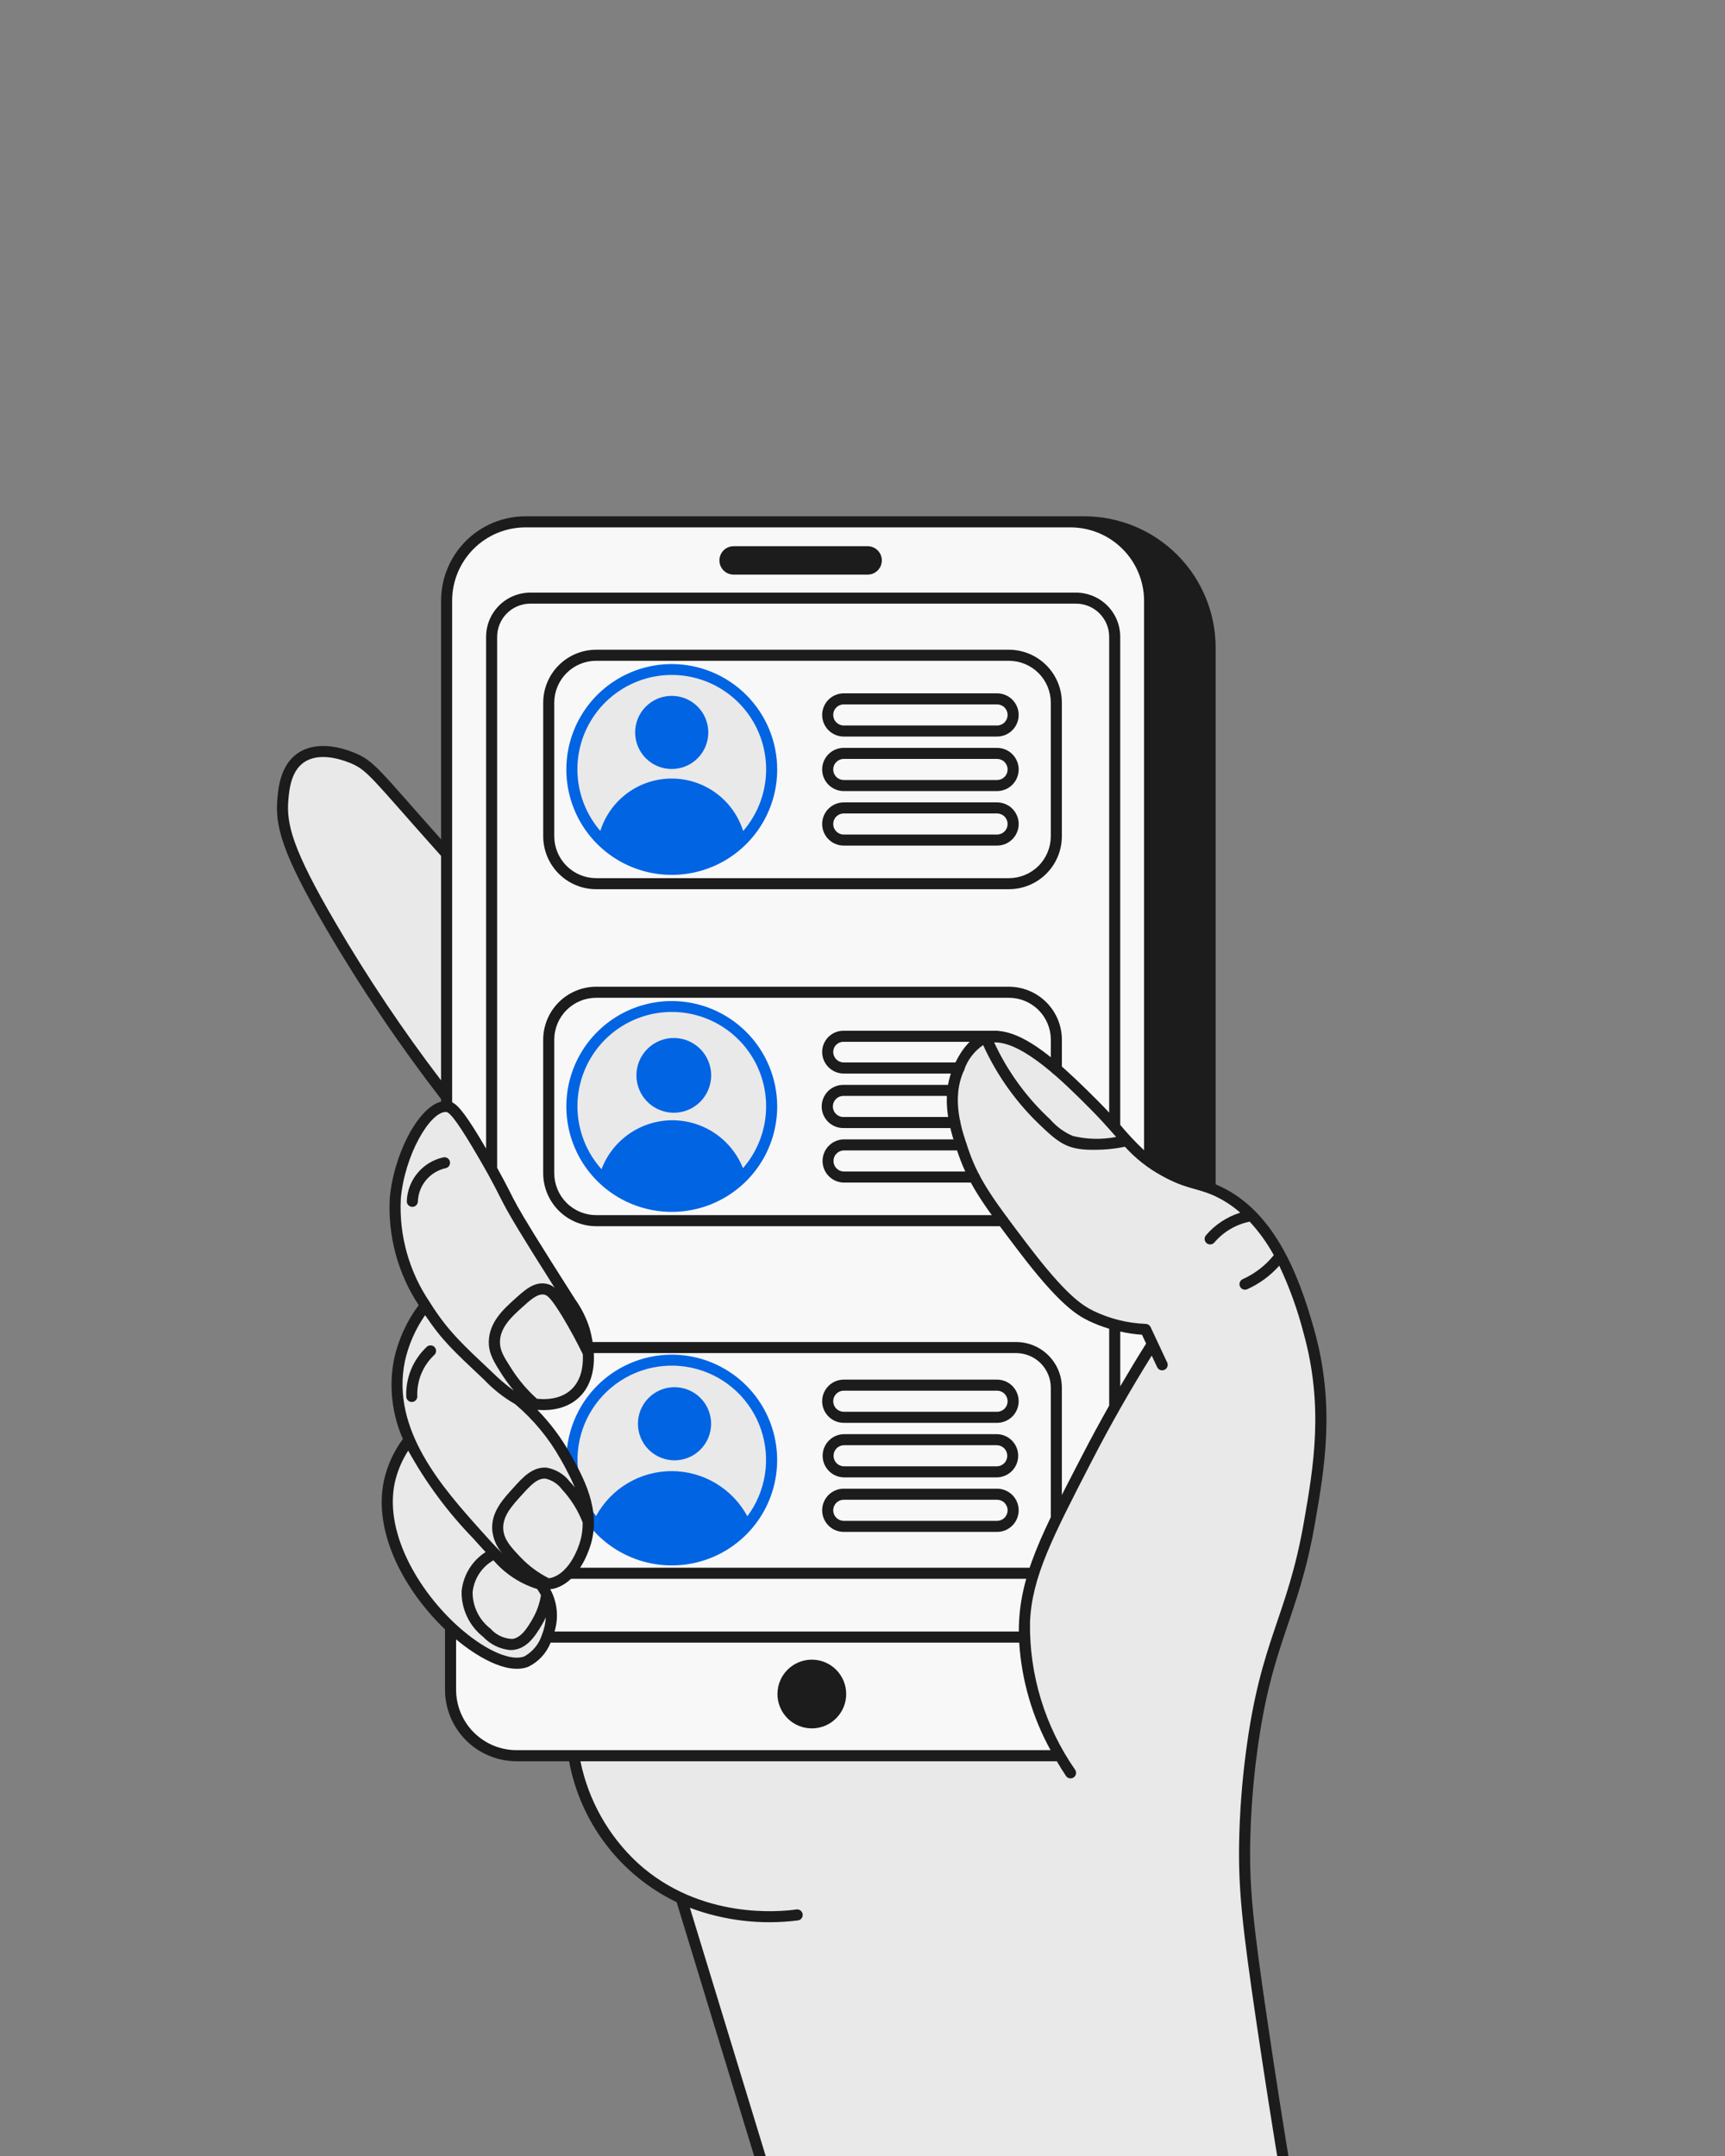 <?xml version="1.0" encoding="UTF-8"?> <svg xmlns="http://www.w3.org/2000/svg" width="260" height="325" viewBox="0 0 260 325" fill="none"><rect x="0" y="0" width="260" height="325" fill="#808080" stroke="none"/><g clip-path="url(#clip0_3534_30)"><path d="M79.329 78.612H161.049C164.301 78.613 167.421 79.904 169.722 82.201C172.024 84.499 173.321 87.616 173.327 90.868V252.386C173.327 255.642 172.033 258.765 169.731 261.067C167.428 263.37 164.305 264.663 161.049 264.663H80.124C76.838 264.677 73.677 263.41 71.312 261.13C68.946 258.85 67.563 255.738 67.456 252.454V90.954C67.402 89.358 67.669 87.768 68.241 86.277C68.813 84.786 69.678 83.425 70.785 82.275C71.892 81.124 73.218 80.207 74.686 79.578C76.153 78.949 77.732 78.621 79.329 78.612Z" fill="#F8F8F8"></path><path d="M110.576 82.336H130.771C131.34 82.336 131.884 82.562 132.286 82.963C132.688 83.365 132.913 83.91 132.913 84.478C132.913 85.046 132.688 85.591 132.286 85.993C131.884 86.394 131.34 86.62 130.771 86.62H110.576C110.008 86.62 109.464 86.394 109.062 85.993C108.66 85.591 108.435 85.046 108.435 84.478C108.435 83.91 108.66 83.365 109.062 82.963C109.464 82.562 110.008 82.336 110.576 82.336Z" fill="#1C1C1C"></path><path d="M117.182 255.361C117.182 256.041 117.316 256.715 117.576 257.343C117.836 257.972 118.218 258.543 118.699 259.024C119.18 259.505 119.751 259.887 120.38 260.147C121.008 260.407 121.682 260.541 122.362 260.541C123.042 260.541 123.716 260.407 124.345 260.147C124.973 259.887 125.544 259.505 126.025 259.024C126.506 258.543 126.888 257.972 127.148 257.343C127.409 256.715 127.543 256.041 127.543 255.361C127.543 254.681 127.409 254.007 127.148 253.379C126.888 252.75 126.506 252.179 126.025 251.698C125.544 251.217 124.973 250.835 124.345 250.575C123.716 250.315 123.042 250.181 122.362 250.181C121.682 250.181 121.008 250.315 120.38 250.575C119.751 250.835 119.18 251.217 118.699 251.698C118.218 252.179 117.836 252.75 117.576 253.379C117.316 254.007 117.182 254.681 117.182 255.361Z" fill="#1C1C1C"></path><path d="M86.198 115.991C86.198 119.984 87.784 123.814 90.608 126.637C93.432 129.461 97.261 131.047 101.255 131.047C105.248 131.047 109.077 129.461 111.901 126.637C114.725 123.814 116.311 119.984 116.311 115.991C116.311 111.998 114.725 108.168 111.901 105.344C109.077 102.521 105.248 100.934 101.255 100.934C97.261 100.934 93.432 102.521 90.608 105.344C87.784 108.168 86.198 111.998 86.198 115.991Z" fill="#E9E9E9"></path><path d="M86.198 166.788C86.198 170.782 87.784 174.611 90.608 177.435C93.432 180.258 97.261 181.845 101.255 181.845C105.248 181.845 109.077 180.258 111.901 177.435C114.725 174.611 116.311 170.782 116.311 166.788C116.311 162.795 114.725 158.966 111.901 156.142C109.077 153.318 105.248 151.732 101.255 151.732C97.261 151.732 93.432 153.318 90.608 156.142C87.784 158.966 86.198 162.795 86.198 166.788Z" fill="#E9E9E9"></path><path d="M86.262 221.455C85.928 217.793 86.947 214.136 89.126 211.174C91.306 208.212 94.494 206.151 98.089 205.38C101.685 204.609 105.438 205.182 108.64 206.99C111.841 208.798 114.27 211.716 115.467 215.193C116.664 218.669 116.546 222.464 115.135 225.86C113.725 229.255 111.119 232.017 107.811 233.622C104.503 235.228 100.722 235.566 97.181 234.573C93.641 233.58 90.587 231.325 88.596 228.234L86.262 221.455Z" fill="#E9E9E9"></path><path d="M119.42 341.002C144.957 344.911 171.074 340.537 193.943 328.521C190.443 312.299 186.656 288.337 187.886 271.708C188.541 264.26 189.89 256.89 191.916 249.694C194.33 240.175 194.692 241.427 196.293 234.556C198.1 226.81 199.844 219.348 198.914 209.762C198.318 203.856 196.85 198.07 194.558 192.594C193.403 189.377 191.605 186.428 189.275 183.927C187.299 181.904 184.965 180.265 182.392 179.093C172.875 177.193 168.989 170.636 161.497 163.217C159.052 160.523 156.042 158.402 152.683 157.006C151.417 156.366 149.97 156.179 148.583 156.476C145.351 157.398 144.192 161.725 143.916 162.738C143.312 165.582 143.492 168.537 144.437 171.287C145.676 175.304 147.565 179.091 150.029 182.497C152.355 186.154 155.013 189.588 157.972 192.756C159.782 194.92 161.936 196.772 164.346 198.24C166.918 199.621 169.777 200.382 172.695 200.463L173.695 202.6C159.237 227.852 157.423 230.037 155.65 237.03C154.644 240.859 154.263 244.825 154.522 248.776C154.948 254.369 156.707 259.779 159.652 264.554H86.596C87.351 269.243 89.216 273.684 92.036 277.506C94.856 281.328 98.548 284.421 102.805 286.527L119.42 341.002Z" fill="#E9E9E9"></path><path d="M67.316 165.4C60.963 157.175 55.142 148.552 49.888 139.584C43.437 128.542 42.256 124.476 42.647 120.348C42.804 118.681 43.112 115.824 45.263 114.282C48.053 112.282 52.078 113.849 52.898 114.162C55.348 115.097 56.585 116.577 59.682 120.099C61.147 121.766 63.759 124.725 67.316 128.7V165.4Z" fill="#E9E9E9"></path><path d="M67.316 166.793C66.318 167.069 65.386 167.544 64.576 168.19C63.239 169.37 62.276 170.913 61.803 172.632C60.581 175.44 59.82 178.426 59.549 181.476C59.365 186.929 60.96 192.293 64.093 196.759C61.82 199.565 60.386 202.955 59.956 206.54C59.526 210.124 60.117 213.758 61.661 217.021C59.713 219.774 58.568 223.013 58.352 226.379C57.954 232.789 61.376 237.355 63.623 240.38C67.006 244.925 74.672 252.664 79.439 250.481C80.54 249.8 81.452 248.853 82.09 247.727C82.729 246.601 83.073 245.333 83.091 244.038C83.172 242.193 82.653 240.37 81.611 238.845C83.088 238.619 84.476 237.998 85.63 237.049C86.597 236.151 87.37 235.062 87.897 233.851C88.425 232.64 88.698 231.333 88.698 230.012C88.775 227.964 88.41 225.923 87.63 224.028C86.574 221.238 85.104 218.622 83.269 216.269C81.869 214.259 80.564 212.644 79.564 211.469C79.952 211.562 84.184 212.551 86.831 209.909C88.152 208.407 88.827 206.445 88.71 204.448C88.753 202.495 88.276 200.435 84.71 194.296C83.223 191.734 83.151 191.814 81.071 188.397C78.769 184.615 74.709 177.729 72.65 173.729C72.507 173.451 72.067 172.694 71.197 171.185C70.399 169.348 69.041 167.811 67.316 166.793Z" fill="#E9E9E9"></path><path d="M95.731 110.409C95.731 111.871 96.312 113.274 97.346 114.308C98.38 115.342 99.783 115.923 101.245 115.923C102.708 115.923 104.11 115.342 105.144 114.308C106.178 113.274 106.759 111.871 106.759 110.409C106.759 108.946 106.178 107.544 105.144 106.51C104.11 105.476 102.708 104.895 101.245 104.895C99.783 104.895 98.38 105.476 97.346 106.51C96.312 107.544 95.731 108.946 95.731 110.409Z" fill="#0164E3"></path><path d="M95.924 162.103C95.924 163.597 96.517 165.03 97.574 166.087C98.63 167.143 100.063 167.737 101.558 167.737C103.052 167.737 104.485 167.143 105.541 166.087C106.598 165.03 107.191 163.597 107.191 162.103C107.191 160.609 106.598 159.176 105.541 158.119C104.485 157.063 103.052 156.469 101.558 156.469C100.063 156.469 98.63 157.063 97.574 158.119C96.517 159.176 95.924 160.609 95.924 162.103Z" fill="#0164E3"></path><path d="M96.153 214.619C96.153 216.082 96.734 217.484 97.768 218.518C98.802 219.552 100.205 220.133 101.667 220.133C103.129 220.133 104.532 219.552 105.566 218.518C106.6 217.484 107.181 216.082 107.181 214.619C107.181 213.157 106.6 211.755 105.566 210.72C104.532 209.686 103.129 209.106 101.667 209.106C100.205 209.106 98.802 209.686 97.768 210.72C96.734 211.755 96.153 213.157 96.153 214.619Z" fill="#0164E3"></path><path d="M62.149 181.925C62.036 181.925 61.924 181.902 61.819 181.857C61.715 181.813 61.621 181.747 61.543 181.665C61.465 181.583 61.405 181.486 61.366 181.379C61.327 181.273 61.309 181.16 61.316 181.046C61.374 179.493 61.947 178.002 62.946 176.81C63.944 175.618 65.31 174.792 66.829 174.461C67.046 174.417 67.272 174.46 67.456 174.583C67.641 174.705 67.769 174.895 67.814 175.112C67.858 175.329 67.814 175.554 67.692 175.739C67.57 175.923 67.38 176.052 67.163 176.096C66.005 176.353 64.966 176.988 64.209 177.901C63.452 178.813 63.02 179.951 62.981 181.136C62.969 181.349 62.877 181.55 62.722 181.696C62.567 181.843 62.362 181.925 62.149 181.925Z" fill="#1C1C1C"></path><path d="M61.234 210.527C61.18 209.129 61.428 207.735 61.962 206.44C62.495 205.146 63.301 203.982 64.324 203.027C64.486 202.876 64.701 202.796 64.922 202.804C65.144 202.812 65.353 202.907 65.503 203.069C65.654 203.231 65.734 203.446 65.726 203.668C65.718 203.889 65.623 204.098 65.461 204.248C64.611 205.041 63.942 206.007 63.5 207.082C63.058 208.156 62.853 209.313 62.899 210.474C62.903 210.583 62.885 210.693 62.847 210.795C62.808 210.898 62.75 210.992 62.675 211.072C62.601 211.152 62.511 211.217 62.411 211.262C62.312 211.307 62.204 211.333 62.095 211.337C61.985 211.34 61.876 211.323 61.773 211.284C61.671 211.246 61.577 211.188 61.497 211.113C61.417 211.038 61.352 210.949 61.307 210.849C61.261 210.749 61.236 210.642 61.232 210.532L61.234 210.527Z" fill="#1C1C1C"></path><path d="M155.599 237.99H85.731C85.51 237.99 85.298 237.902 85.142 237.746C84.985 237.589 84.897 237.377 84.897 237.156C84.897 236.935 84.985 236.723 85.142 236.567C85.298 236.411 85.51 236.323 85.731 236.323H155.599C155.82 236.323 156.032 236.411 156.188 236.567C156.344 236.723 156.432 236.935 156.432 237.156C156.432 237.377 156.344 237.589 156.188 237.746C156.032 237.902 155.82 237.99 155.599 237.99Z" fill="#1C1C1C"></path><path d="M152.071 134.042H89.852C87.736 134.039 85.708 133.197 84.213 131.7C82.717 130.203 81.876 128.174 81.875 126.058V105.923C81.878 103.807 82.719 101.779 84.215 100.283C85.712 98.787 87.74 97.945 89.856 97.942H152.074C154.189 97.947 156.216 98.789 157.71 100.285C159.205 101.781 160.046 103.808 160.048 105.923V126.058C160.047 128.174 159.206 130.203 157.711 131.7C156.215 133.197 154.187 134.039 152.071 134.042ZM89.852 99.609C88.179 99.612 86.575 100.278 85.392 101.462C84.209 102.645 83.544 104.25 83.542 105.923V126.058C83.543 127.732 84.208 129.337 85.391 130.522C86.574 131.706 88.178 132.373 89.852 132.375H152.071C153.745 132.373 155.35 131.706 156.533 130.522C157.716 129.337 158.381 127.732 158.382 126.058V105.923C158.38 104.249 157.714 102.644 156.53 101.46C155.347 100.277 153.742 99.611 152.068 99.609H89.852Z" fill="#1C1C1C"></path><path d="M151.123 184.84H89.858C87.741 184.836 85.713 183.994 84.216 182.497C82.719 181.001 81.876 178.972 81.872 176.856V156.726C81.876 154.609 82.719 152.58 84.215 151.084C85.712 149.587 87.741 148.744 89.858 148.74H152.066C154.183 148.744 156.212 149.587 157.709 151.084C159.206 152.58 160.048 154.609 160.052 156.726V161.15C160.052 161.371 159.964 161.583 159.808 161.739C159.652 161.895 159.44 161.983 159.219 161.983C158.998 161.983 158.786 161.895 158.629 161.739C158.473 161.583 158.385 161.371 158.385 161.15V156.726C158.384 155.05 157.718 153.444 156.533 152.259C155.348 151.074 153.742 150.408 152.066 150.407H89.858C88.183 150.409 86.577 151.076 85.393 152.26C84.209 153.445 83.543 155.051 83.542 156.726V176.856C83.544 178.531 84.21 180.137 85.395 181.322C86.58 182.506 88.186 183.172 89.861 183.173H151.126C151.347 183.173 151.559 183.261 151.716 183.417C151.872 183.574 151.96 183.786 151.96 184.007C151.96 184.228 151.872 184.44 151.716 184.596C151.559 184.752 151.347 184.84 151.126 184.84H151.123Z" fill="#1C1C1C"></path><path d="M101.252 100.103C98.109 100.103 95.037 101.035 92.424 102.781C89.811 104.527 87.774 107.009 86.572 109.912C85.369 112.816 85.055 116.011 85.668 119.093C86.281 122.175 87.794 125.007 90.017 127.229C92.239 129.451 95.071 130.964 98.153 131.577C101.236 132.19 104.43 131.875 107.334 130.672C110.237 129.469 112.719 127.432 114.465 124.819C116.21 122.206 117.142 119.134 117.142 115.991C117.137 111.778 115.461 107.74 112.482 104.761C109.503 101.783 105.465 100.107 101.252 100.103ZM112.01 125.272C111.292 122.98 109.862 120.976 107.927 119.554C105.992 118.131 103.653 117.363 101.252 117.361C98.85 117.359 96.51 118.124 94.573 119.544C92.637 120.964 91.204 122.966 90.483 125.257C88.703 123.193 87.553 120.662 87.171 117.965C86.788 115.267 87.188 112.516 88.324 110.039C89.459 107.563 91.282 105.464 93.576 103.994C95.87 102.523 98.538 101.742 101.263 101.744C103.987 101.746 106.654 102.53 108.946 104.004C111.238 105.478 113.058 107.579 114.19 110.057C115.322 112.536 115.718 115.287 115.332 117.984C114.945 120.682 113.792 123.211 112.01 125.272Z" fill="#0164E3"></path><path d="M101.252 150.901C98.109 150.901 95.037 151.832 92.424 153.579C89.811 155.325 87.774 157.806 86.572 160.71C85.369 163.613 85.055 166.808 85.668 169.891C86.281 172.973 87.794 175.804 90.017 178.027C92.239 180.249 95.071 181.762 98.153 182.375C101.236 182.988 104.43 182.673 107.334 181.47C110.237 180.267 112.719 178.23 114.465 175.617C116.21 173.004 117.142 169.931 117.142 166.789C117.137 162.576 115.461 158.537 112.482 155.559C109.503 152.58 105.465 150.905 101.252 150.901ZM111.981 176.098C111.133 173.954 109.655 172.117 107.744 170.828C105.832 169.539 103.576 168.857 101.27 168.874C98.965 168.89 96.718 169.603 94.825 170.92C92.932 172.236 91.481 174.094 90.663 176.249C88.837 174.21 87.638 171.688 87.21 168.984C86.782 166.281 87.144 163.511 88.252 161.008C89.36 158.505 91.166 156.375 93.455 154.873C95.743 153.372 98.417 152.563 101.154 152.543C103.891 152.524 106.576 153.295 108.885 154.764C111.195 156.232 113.032 158.337 114.175 160.824C115.318 163.311 115.719 166.075 115.33 168.784C114.941 171.493 113.778 174.033 111.981 176.098Z" fill="#0164E3"></path><path d="M101.253 204.205C99.045 204.207 96.862 204.669 94.843 205.561C92.823 206.453 91.012 207.756 89.523 209.387C88.035 211.018 86.903 212.94 86.199 215.033C85.495 217.125 85.234 219.341 85.433 221.54C85.443 221.649 85.475 221.756 85.526 221.853C85.578 221.95 85.648 222.036 85.733 222.106C85.817 222.176 85.915 222.229 86.02 222.261C86.125 222.294 86.235 222.305 86.345 222.295C86.454 222.285 86.561 222.253 86.658 222.201C86.755 222.15 86.841 222.08 86.911 221.995C86.981 221.911 87.034 221.813 87.066 221.708C87.099 221.603 87.11 221.493 87.1 221.383C86.887 219.087 87.236 216.774 88.116 214.642C88.997 212.511 90.383 210.626 92.155 209.15C93.927 207.674 96.031 206.651 98.286 206.17C100.541 205.689 102.88 205.764 105.1 206.388C107.32 207.012 109.354 208.167 111.028 209.754C112.702 211.34 113.965 213.309 114.707 215.492C115.45 217.676 115.651 220.007 115.291 222.284C114.932 224.562 114.024 226.719 112.645 228.567C111.536 226.512 109.892 224.794 107.887 223.596C105.882 222.398 103.591 221.763 101.255 221.76C98.919 221.756 96.626 222.382 94.617 223.574C92.608 224.765 90.958 226.477 89.842 228.529C89.658 228.28 89.462 228.045 89.293 227.784C89.234 227.691 89.158 227.611 89.068 227.548C88.978 227.485 88.876 227.44 88.769 227.416C88.662 227.393 88.551 227.391 88.443 227.41C88.335 227.429 88.231 227.47 88.139 227.529C88.046 227.589 87.967 227.666 87.904 227.756C87.842 227.847 87.798 227.949 87.775 228.056C87.752 228.163 87.75 228.274 87.77 228.382C87.79 228.49 87.832 228.593 87.892 228.685C89.383 231.003 91.451 232.892 93.894 234.169C96.336 235.445 99.069 236.063 101.823 235.964C104.577 235.865 107.258 235.05 109.602 233.601C111.946 232.153 113.873 230.119 115.193 227.7C116.513 225.281 117.181 222.56 117.132 219.805C117.082 217.049 116.317 214.354 114.911 211.984C113.505 209.614 111.506 207.651 109.111 206.287C106.717 204.923 104.009 204.206 101.253 204.205Z" fill="#0164E3"></path><path d="M159.215 229.551C158.994 229.551 158.782 229.463 158.626 229.307C158.47 229.15 158.382 228.938 158.382 228.717V209.186C158.381 207.802 157.83 206.475 156.852 205.497C155.874 204.518 154.547 203.968 153.163 203.967H88.613C88.392 203.967 88.18 203.879 88.023 203.723C87.867 203.566 87.779 203.354 87.779 203.133C87.779 202.912 87.867 202.7 88.023 202.544C88.18 202.388 88.392 202.3 88.613 202.3H153.162C154.987 202.302 156.738 203.028 158.028 204.319C159.319 205.61 160.045 207.36 160.047 209.186V228.717C160.047 228.938 159.96 229.15 159.804 229.306C159.648 229.462 159.436 229.55 159.215 229.551Z" fill="#1C1C1C"></path><path d="M150.282 214.481H127.177C126.313 214.481 125.485 214.138 124.874 213.527C124.263 212.916 123.92 212.088 123.92 211.224C123.92 210.36 124.263 209.532 124.874 208.921C125.485 208.31 126.313 207.967 127.177 207.967H150.282C151.146 207.967 151.974 208.31 152.585 208.921C153.196 209.532 153.539 210.36 153.539 211.224C153.539 212.088 153.196 212.916 152.585 213.527C151.974 214.138 151.146 214.481 150.282 214.481ZM127.177 209.634C126.755 209.634 126.351 209.801 126.052 210.099C125.754 210.398 125.587 210.802 125.587 211.224C125.587 211.646 125.754 212.05 126.052 212.348C126.351 212.646 126.755 212.814 127.177 212.814H150.282C150.704 212.814 151.108 212.646 151.407 212.348C151.705 212.05 151.872 211.646 151.872 211.224C151.872 210.802 151.705 210.398 151.407 210.099C151.108 209.801 150.704 209.634 150.282 209.634H127.177Z" fill="#1C1C1C"></path><path d="M150.281 222.703H127.176C126.325 222.684 125.515 222.332 124.92 221.724C124.324 221.115 123.991 220.297 123.991 219.446C123.991 218.594 124.324 217.776 124.92 217.168C125.515 216.559 126.325 216.207 127.176 216.188H150.281C151.133 216.207 151.943 216.559 152.538 217.168C153.133 217.776 153.466 218.594 153.466 219.446C153.466 220.297 153.133 221.115 152.538 221.724C151.943 222.332 151.133 222.684 150.281 222.703ZM127.176 217.855C126.763 217.868 126.371 218.041 126.084 218.338C125.797 218.635 125.636 219.032 125.636 219.446C125.636 219.859 125.797 220.256 126.084 220.553C126.371 220.85 126.763 221.023 127.176 221.037H150.281C150.694 221.023 151.086 220.85 151.374 220.553C151.661 220.256 151.822 219.859 151.822 219.446C151.822 219.032 151.661 218.635 151.374 218.338C151.086 218.041 150.694 217.868 150.281 217.855H127.176Z" fill="#1C1C1C"></path><path d="M150.282 230.922H127.177C126.749 230.922 126.326 230.838 125.93 230.674C125.535 230.511 125.176 230.271 124.874 229.968C124.571 229.666 124.332 229.307 124.168 228.912C124.004 228.517 123.92 228.093 123.92 227.665C123.92 227.238 124.004 226.814 124.168 226.419C124.332 226.024 124.571 225.665 124.874 225.362C125.176 225.06 125.535 224.82 125.93 224.656C126.326 224.493 126.749 224.408 127.177 224.408H150.282C151.146 224.408 151.974 224.752 152.585 225.362C153.196 225.973 153.539 226.802 153.539 227.665C153.539 228.529 153.196 229.358 152.585 229.968C151.974 230.579 151.146 230.922 150.282 230.922ZM127.177 226.075C126.755 226.075 126.351 226.243 126.052 226.541C125.754 226.839 125.587 227.244 125.587 227.665C125.587 228.087 125.754 228.492 126.052 228.79C126.351 229.088 126.755 229.255 127.177 229.255H150.282C150.704 229.255 151.108 229.088 151.407 228.79C151.705 228.492 151.872 228.087 151.872 227.665C151.872 227.244 151.705 226.839 151.407 226.541C151.108 226.243 150.704 226.075 150.282 226.075H127.177Z" fill="#1C1C1C"></path><path d="M144.548 161.83H127.177C126.313 161.829 125.485 161.485 124.875 160.875C124.264 160.264 123.921 159.436 123.92 158.573C123.921 158.148 124.006 157.728 124.171 157.337C124.336 156.946 124.577 156.591 124.88 156.294C125.183 155.997 125.542 155.762 125.936 155.605C126.331 155.448 126.752 155.37 127.177 155.378H150.266C150.494 155.394 150.708 155.497 150.862 155.665C151.017 155.834 151.102 156.055 151.099 156.284C151.097 156.39 151.073 156.494 151.029 156.59C150.986 156.686 150.923 156.772 150.845 156.843C150.767 156.914 150.676 156.969 150.576 157.003C150.476 157.038 150.371 157.052 150.266 157.044H127.172C126.967 157.037 126.763 157.072 126.572 157.145C126.381 157.218 126.206 157.329 126.058 157.471C125.91 157.613 125.793 157.783 125.712 157.971C125.631 158.159 125.588 158.361 125.587 158.566C125.587 158.988 125.754 159.392 126.052 159.691C126.351 159.989 126.755 160.156 127.177 160.156H144.548C144.769 160.156 144.981 160.244 145.138 160.4C145.294 160.557 145.382 160.769 145.382 160.99C145.382 161.211 145.294 161.423 145.138 161.579C144.981 161.735 144.769 161.823 144.548 161.823V161.83Z" fill="#1C1C1C"></path><path d="M143.908 170.045H127.177C126.743 170.055 126.312 169.978 125.908 169.819C125.505 169.66 125.137 169.422 124.827 169.119C124.517 168.815 124.271 168.453 124.103 168.054C123.934 167.654 123.848 167.225 123.848 166.791C123.848 166.357 123.934 165.928 124.103 165.528C124.271 165.128 124.517 164.766 124.827 164.463C125.137 164.16 125.505 163.922 125.908 163.763C126.312 163.604 126.743 163.527 127.177 163.536H143.531C143.752 163.536 143.964 163.624 144.121 163.781C144.277 163.937 144.365 164.149 144.365 164.37C144.365 164.591 144.277 164.803 144.121 164.959C143.964 165.115 143.752 165.203 143.531 165.203H127.177C126.964 165.196 126.752 165.232 126.553 165.309C126.354 165.386 126.173 165.502 126.02 165.65C125.867 165.798 125.746 165.975 125.663 166.171C125.579 166.367 125.537 166.578 125.537 166.791C125.537 167.004 125.579 167.215 125.663 167.411C125.746 167.607 125.867 167.784 126.02 167.932C126.173 168.08 126.354 168.196 126.553 168.273C126.752 168.349 126.964 168.385 127.177 168.379H143.908C144.129 168.379 144.341 168.466 144.497 168.623C144.654 168.779 144.741 168.991 144.741 169.212C144.741 169.433 144.654 169.645 144.497 169.801C144.341 169.958 144.129 170.045 143.908 170.045Z" fill="#1C1C1C"></path><path d="M146.832 178.266H127.163C126.312 178.247 125.502 177.895 124.907 177.286C124.312 176.678 123.979 175.86 123.979 175.008C123.979 174.157 124.312 173.339 124.907 172.73C125.502 172.122 126.312 171.77 127.163 171.751H144.84C145.061 171.751 145.273 171.838 145.429 171.995C145.586 172.151 145.673 172.363 145.673 172.584C145.673 172.805 145.586 173.017 145.429 173.173C145.273 173.33 145.061 173.417 144.84 173.417H127.167C126.754 173.431 126.362 173.604 126.075 173.901C125.787 174.198 125.626 174.595 125.626 175.008C125.626 175.422 125.787 175.819 126.075 176.116C126.362 176.413 126.754 176.586 127.167 176.599H146.835C147.056 176.599 147.268 176.687 147.424 176.843C147.581 177 147.669 177.212 147.669 177.433C147.669 177.654 147.581 177.866 147.424 178.022C147.268 178.178 147.056 178.266 146.835 178.266H146.832Z" fill="#1C1C1C"></path><path d="M150.282 111.029H127.177C126.313 111.029 125.485 110.685 124.874 110.075C124.263 109.464 123.92 108.635 123.92 107.772C123.92 106.908 124.263 106.079 124.874 105.469C125.485 104.858 126.313 104.515 127.177 104.515H150.282C151.146 104.515 151.974 104.858 152.585 105.469C153.196 106.079 153.539 106.908 153.539 107.772C153.539 108.635 153.196 109.464 152.585 110.075C151.974 110.685 151.146 111.029 150.282 111.029ZM127.177 106.182C126.755 106.182 126.351 106.349 126.052 106.647C125.754 106.945 125.587 107.35 125.587 107.772C125.587 108.193 125.754 108.598 126.052 108.896C126.351 109.194 126.755 109.362 127.177 109.362H150.282C150.704 109.362 151.108 109.194 151.407 108.896C151.705 108.598 151.872 108.193 151.872 107.772C151.872 107.35 151.705 106.945 151.407 106.647C151.108 106.349 150.704 106.182 150.282 106.182H127.177Z" fill="#1C1C1C"></path><path d="M150.282 119.248H127.177C126.313 119.248 125.485 118.905 124.874 118.294C124.263 117.683 123.92 116.855 123.92 115.991C123.92 115.127 124.263 114.299 124.874 113.688C125.485 113.077 126.313 112.734 127.177 112.734H150.282C151.146 112.734 151.974 113.077 152.585 113.688C153.196 114.299 153.539 115.127 153.539 115.991C153.539 116.855 153.196 117.683 152.585 118.294C151.974 118.905 151.146 119.248 150.282 119.248ZM127.177 114.401C126.755 114.401 126.351 114.568 126.052 114.866C125.754 115.165 125.587 115.569 125.587 115.991C125.587 116.412 125.754 116.817 126.052 117.115C126.351 117.413 126.755 117.581 127.177 117.581H150.282C150.704 117.581 151.108 117.413 151.407 117.115C151.705 116.817 151.872 116.412 151.872 115.991C151.872 115.569 151.705 115.165 151.407 114.866C151.108 114.568 150.704 114.401 150.282 114.401H127.177Z" fill="#1C1C1C"></path><path d="M150.282 127.468H127.177C126.313 127.468 125.485 127.125 124.874 126.514C124.263 125.904 123.92 125.075 123.92 124.211C123.92 123.348 124.263 122.519 124.874 121.908C125.485 121.298 126.313 120.954 127.177 120.954H150.282C151.146 120.954 151.974 121.298 152.585 121.908C153.196 122.519 153.539 123.348 153.539 124.211C153.539 125.075 153.196 125.904 152.585 126.514C151.974 127.125 151.146 127.468 150.282 127.468ZM127.177 122.621C126.755 122.621 126.351 122.789 126.052 123.087C125.754 123.385 125.587 123.79 125.587 124.211C125.587 124.633 125.754 125.038 126.052 125.336C126.351 125.634 126.755 125.801 127.177 125.801H150.282C150.704 125.801 151.108 125.634 151.407 125.336C151.705 125.038 151.872 124.633 151.872 124.211C151.872 123.79 151.705 123.385 151.407 123.087C151.108 122.789 150.704 122.621 150.282 122.621H127.177Z" fill="#1C1C1C"></path><path d="M189.452 264.333C191.657 247.432 195.652 244.262 198.198 229.625C199.643 221.33 201.281 211.927 198.099 200.5C195.621 191.581 191.739 182.065 183.226 178.531V97.606C183.22 92.362 181.134 87.335 177.426 83.627C173.718 79.919 168.69 77.833 163.446 77.828H79.192C75.823 77.831 72.592 79.171 70.209 81.554C67.826 83.938 66.486 87.169 66.483 90.538V126.52C57.041 115.936 56.404 114.634 53.2 113.391C49.813 112.067 46.821 112.144 44.776 113.611C42.276 115.411 41.968 118.694 41.818 120.278C41.422 124.445 42.424 128.462 49.168 140.011C54.389 148.926 60.172 157.5 66.483 165.68V166.068C62.886 166.973 59.287 174.326 58.749 180.605C58.438 186.311 59.965 191.967 63.106 196.741C61.304 199.16 60.037 201.935 59.391 204.882C58.599 208.936 59.065 213.135 60.724 216.918C59.339 218.792 58.363 220.936 57.859 223.212C56.202 231.157 61.087 239.88 67.075 245.62V254.719C67.078 257.576 68.215 260.315 70.235 262.335C72.255 264.355 74.994 265.492 77.851 265.495H85.776C86.619 270.061 88.525 274.364 91.342 278.055C94.158 281.746 97.805 284.721 101.986 286.739L118.624 341.243C118.653 341.352 118.703 341.453 118.772 341.542C118.84 341.63 118.926 341.704 119.024 341.759C119.122 341.813 119.23 341.847 119.341 341.859C119.453 341.871 119.565 341.86 119.673 341.828C119.78 341.795 119.879 341.741 119.965 341.669C120.051 341.597 120.122 341.509 120.172 341.409C120.223 341.309 120.254 341.2 120.261 341.088C120.269 340.976 120.254 340.864 120.218 340.758L103.986 287.587C109.181 289.539 114.774 290.19 120.278 289.486C120.496 289.454 120.693 289.336 120.825 289.159C120.957 288.981 121.013 288.759 120.981 288.541C120.947 288.323 120.829 288.127 120.652 287.995C120.476 287.864 120.254 287.806 120.036 287.835C117.702 288.169 105.578 289.439 96.121 280.835C91.711 276.751 88.691 271.388 87.485 265.5H159.289C159.718 266.224 160.164 266.954 160.654 267.692C160.714 267.785 160.792 267.866 160.883 267.929C160.974 267.992 161.076 268.036 161.185 268.059C161.293 268.082 161.405 268.083 161.513 268.062C161.622 268.041 161.725 267.999 161.818 267.938C161.91 267.876 161.989 267.797 162.05 267.705C162.112 267.613 162.154 267.51 162.175 267.401C162.196 267.293 162.195 267.181 162.172 267.072C162.15 266.964 162.106 266.861 162.043 266.77C157.508 260.255 155.131 252.482 155.247 244.545C155.522 237.765 158.554 231.886 164.593 220.173C167.398 214.733 170.427 209.424 173.594 204.35L174.412 206.09C174.506 206.29 174.676 206.445 174.884 206.519C175.092 206.594 175.321 206.584 175.522 206.489C175.722 206.395 175.876 206.225 175.951 206.017C176.026 205.809 176.015 205.58 175.921 205.38L173.42 200.046C173.356 199.908 173.254 199.79 173.127 199.706C172.999 199.622 172.851 199.574 172.699 199.568C169.982 199.466 167.316 198.807 164.865 197.631C163.041 196.743 160.609 195.156 154.824 187.534C150.04 181.231 147.638 178.066 146.06 173.552C144.906 170.229 143.328 165.682 145.31 161.315C145.831 159.776 146.841 158.451 148.185 157.539C150.318 162.233 153.365 166.455 157.147 169.959C160.198 172.884 161.563 173.484 166.185 173.292C167.318 173.236 168.446 173.092 169.557 172.862C171.14 174.617 173.007 176.091 175.081 177.224C178.688 179.234 180.281 179.058 182.826 180.166C184.321 180.831 185.705 181.719 186.933 182.8C184.925 183.43 183.134 184.613 181.766 186.213C181.622 186.381 181.551 186.6 181.568 186.82C181.585 187.041 181.689 187.245 181.857 187.389C182.025 187.533 182.243 187.605 182.464 187.587C182.684 187.57 182.889 187.467 183.033 187.299C184.407 185.685 186.28 184.578 188.355 184.152C189.769 185.682 190.991 187.379 191.994 189.205C190.741 190.763 189.138 192.002 187.315 192.821C187.141 192.898 186.998 193.033 186.911 193.202C186.824 193.372 186.798 193.566 186.837 193.753C186.876 193.939 186.978 194.107 187.126 194.228C187.273 194.348 187.458 194.415 187.648 194.416C187.763 194.416 187.877 194.391 187.982 194.344C189.826 193.515 191.473 192.304 192.816 190.792C194.356 194.058 195.584 197.462 196.482 200.96C199.564 212.026 197.959 221.231 196.544 229.354C194.021 243.877 190.022 247.009 187.79 264.132C187.186 268.717 186.842 273.332 186.762 277.956C186.667 284.769 187.19 290.124 189.429 305.232C190.587 313.054 191.825 320.942 193.107 328.671C193.122 328.781 193.159 328.888 193.216 328.984C193.273 329.08 193.348 329.163 193.438 329.229C193.528 329.296 193.63 329.343 193.739 329.369C193.847 329.395 193.96 329.399 194.07 329.381C194.18 329.363 194.285 329.322 194.379 329.263C194.474 329.203 194.555 329.125 194.618 329.033C194.682 328.941 194.726 328.838 194.749 328.729C194.772 328.619 194.772 328.507 194.751 328.397C193.471 320.677 192.234 312.801 191.084 304.987C188.857 289.986 188.335 284.685 188.43 277.985C188.512 273.419 188.853 268.861 189.452 264.333ZM50.607 139.169C44.091 128.012 43.116 124.238 43.474 120.431C43.611 118.994 43.866 116.321 45.746 114.962C47.865 113.449 50.945 114.296 52.595 114.942C55.429 116.041 55.834 117.121 66.481 129.022V162.858C60.712 155.293 55.411 147.382 50.608 139.169H50.607ZM60.407 180.745C60.974 174.134 64.793 167.622 67.183 167.622H67.263C67.881 167.66 69.417 169.825 72.097 174.439C77.097 183.015 73.43 178.106 83.598 194.117C83.227 193.798 82.775 193.587 82.293 193.507C80.469 193.174 79.041 194.507 77.507 195.894C75.914 197.333 73.732 199.303 73.674 202.228C73.644 204.062 74.449 205.318 75.785 207.395C76.296 208.172 76.852 208.918 77.452 209.629C76.263 208.759 75.141 207.802 74.095 206.764C70.012 202.898 67.535 200.728 64.799 196.329C61.681 191.75 60.139 186.279 60.409 180.745H60.407ZM84.793 198.511C85.943 200.428 86.938 202.271 87.843 204.135C88.085 209.035 85.176 211.287 80.929 210.852C79.497 209.571 78.243 208.104 77.199 206.49C75.957 204.562 75.334 203.593 75.355 202.258C75.392 200.058 77.189 198.436 78.639 197.128C79.911 195.973 81.009 194.961 82.018 195.153C82.451 195.226 82.988 195.548 84.795 198.511H84.793ZM61.021 205.223C61.573 202.722 62.611 200.353 64.076 198.251C66.773 202.238 68.303 203.568 72.963 207.977C74.339 209.426 75.916 210.669 77.647 211.667C80.384 213.978 82.686 216.759 84.446 219.878C85.265 221.284 86.002 222.737 86.653 224.228C86.385 223.895 86.12 223.583 85.871 223.33C85.004 222.212 83.747 221.463 82.351 221.233C80.243 221.091 78.752 222.75 77.441 224.21C75.749 226.06 74.002 227.975 74.194 230.647C74.314 231.942 74.839 233.167 75.694 234.148C74.575 233.041 73.484 231.824 72.46 230.684C66.746 224.295 58.909 215.536 61.023 205.223H61.021ZM78.497 234.783C77.029 233.234 75.969 232.116 75.856 230.529C75.715 228.57 77.151 226.999 78.676 225.33C80.009 223.853 81.031 222.782 82.239 222.897C83.223 223.123 84.094 223.694 84.693 224.507C86.045 225.959 87.107 227.657 87.823 229.507C87.84 230.457 87.715 231.404 87.453 232.317C86.765 234.651 85.165 237.521 82.749 237.918C81.162 237.126 79.724 236.065 78.499 234.783H78.497ZM81.534 240.481C81.335 241.722 80.912 242.917 80.286 244.007C79.552 245.27 78.637 246.84 77.247 247.057C76.617 247.043 75.996 246.897 75.425 246.63C74.854 246.363 74.345 245.98 73.93 245.505C73.088 244.862 72.407 244.032 71.939 243.081C71.471 242.129 71.23 241.083 71.235 240.023C71.335 239.027 71.672 238.07 72.219 237.231C72.765 236.393 73.505 235.698 74.375 235.204C76.121 237.235 78.402 238.734 80.959 239.53C81.178 239.831 81.373 240.15 81.543 240.481H81.534ZM59.492 223.55C59.876 221.816 60.565 220.165 61.528 218.673C64.187 223.494 67.478 227.939 71.312 231.891C71.925 232.576 72.552 233.276 73.192 233.961C72.182 234.609 71.332 235.478 70.706 236.501C70.08 237.525 69.694 238.677 69.577 239.871C69.548 241.188 69.826 242.494 70.388 243.685C70.95 244.877 71.781 245.921 72.815 246.737C73.891 247.88 75.347 248.592 76.911 248.737C79.286 248.737 80.594 246.782 81.729 244.832C81.926 244.498 82.104 244.145 82.268 243.792C82.219 244.703 82.021 245.6 81.681 246.447C81.24 247.828 80.29 248.989 79.022 249.694C77.087 250.449 73.442 248.904 69.733 245.769C63.644 240.628 57.842 231.472 59.492 223.55ZM158.349 263.823H77.854C75.439 263.821 73.124 262.86 71.416 261.153C69.708 259.445 68.748 257.129 68.745 254.714V247.117C71.493 249.426 76.294 252.549 79.627 251.254C81.164 250.501 82.364 249.201 82.993 247.609H153.62C153.98 253.299 155.595 258.838 158.349 263.83V263.823ZM168.85 200.721C169.927 200.965 171.021 201.126 172.122 201.201L172.75 202.535C171.417 204.638 170.125 206.799 168.85 208.982V200.721ZM143.785 160.635C141.534 165.598 143.308 170.714 144.485 174.101C146.151 178.864 148.605 182.101 153.494 188.544C159.503 196.458 162.136 198.156 164.14 199.131C165.122 199.597 166.138 199.987 167.18 200.298V211.882C165.785 214.356 164.421 216.861 163.113 219.398C157.262 230.742 153.524 237.53 153.564 245.942H83.581C83.905 244.888 84.014 243.78 83.903 242.683C83.792 241.586 83.463 240.522 82.934 239.555C83.101 239.528 83.268 239.533 83.434 239.491C87.08 238.558 88.653 234.126 89.05 232.791C90.623 227.502 87.893 222.623 85.895 219.05C84.55 216.673 82.904 214.48 80.998 212.526C87.126 213.026 91.155 208.62 88.878 200.268C88.385 198.686 87.643 197.194 86.68 195.846C75.617 178.474 78.542 182.53 74.934 176.046V95.996C74.934 94.671 75.459 93.401 76.394 92.464C77.329 91.526 78.598 90.998 79.922 90.995H162.195C163.518 90.999 164.786 91.528 165.721 92.465C166.655 93.403 167.18 94.672 167.18 95.996V167.724C166.643 167.145 166.07 166.54 165.415 165.89C157.137 157.594 148.642 149.955 143.785 160.635ZM161.698 171.24C160.386 170.678 159.22 169.822 158.289 168.74C154.74 165.461 151.87 161.517 149.842 157.131C154.206 157.023 160.388 163.203 164.235 167.057C165.82 168.645 166.88 169.855 168.235 171.39C166.07 171.803 163.842 171.752 161.698 171.24ZM168.847 169.574V95.986C168.843 94.223 168.141 92.533 166.894 91.286C165.647 90.04 163.958 89.337 162.195 89.333H79.903C78.14 89.342 76.452 90.048 75.209 91.297C73.965 92.547 73.267 94.238 73.267 96.001V173.142C70.37 168.192 69.12 166.632 68.15 166.162V90.538C68.153 87.611 69.318 84.805 71.388 82.735C73.458 80.665 76.265 79.501 79.192 79.498H161.348C164.281 79.499 167.094 80.661 169.172 82.73C171.251 84.799 172.426 87.607 172.44 90.54V173.392C171.163 172.194 169.963 170.917 168.847 169.567V169.574Z" fill="#1C1C1C"></path></g><defs><clipPath id="clip0_3534_30"><rect width="260" height="325" fill="white"></rect></clipPath></defs></svg> 